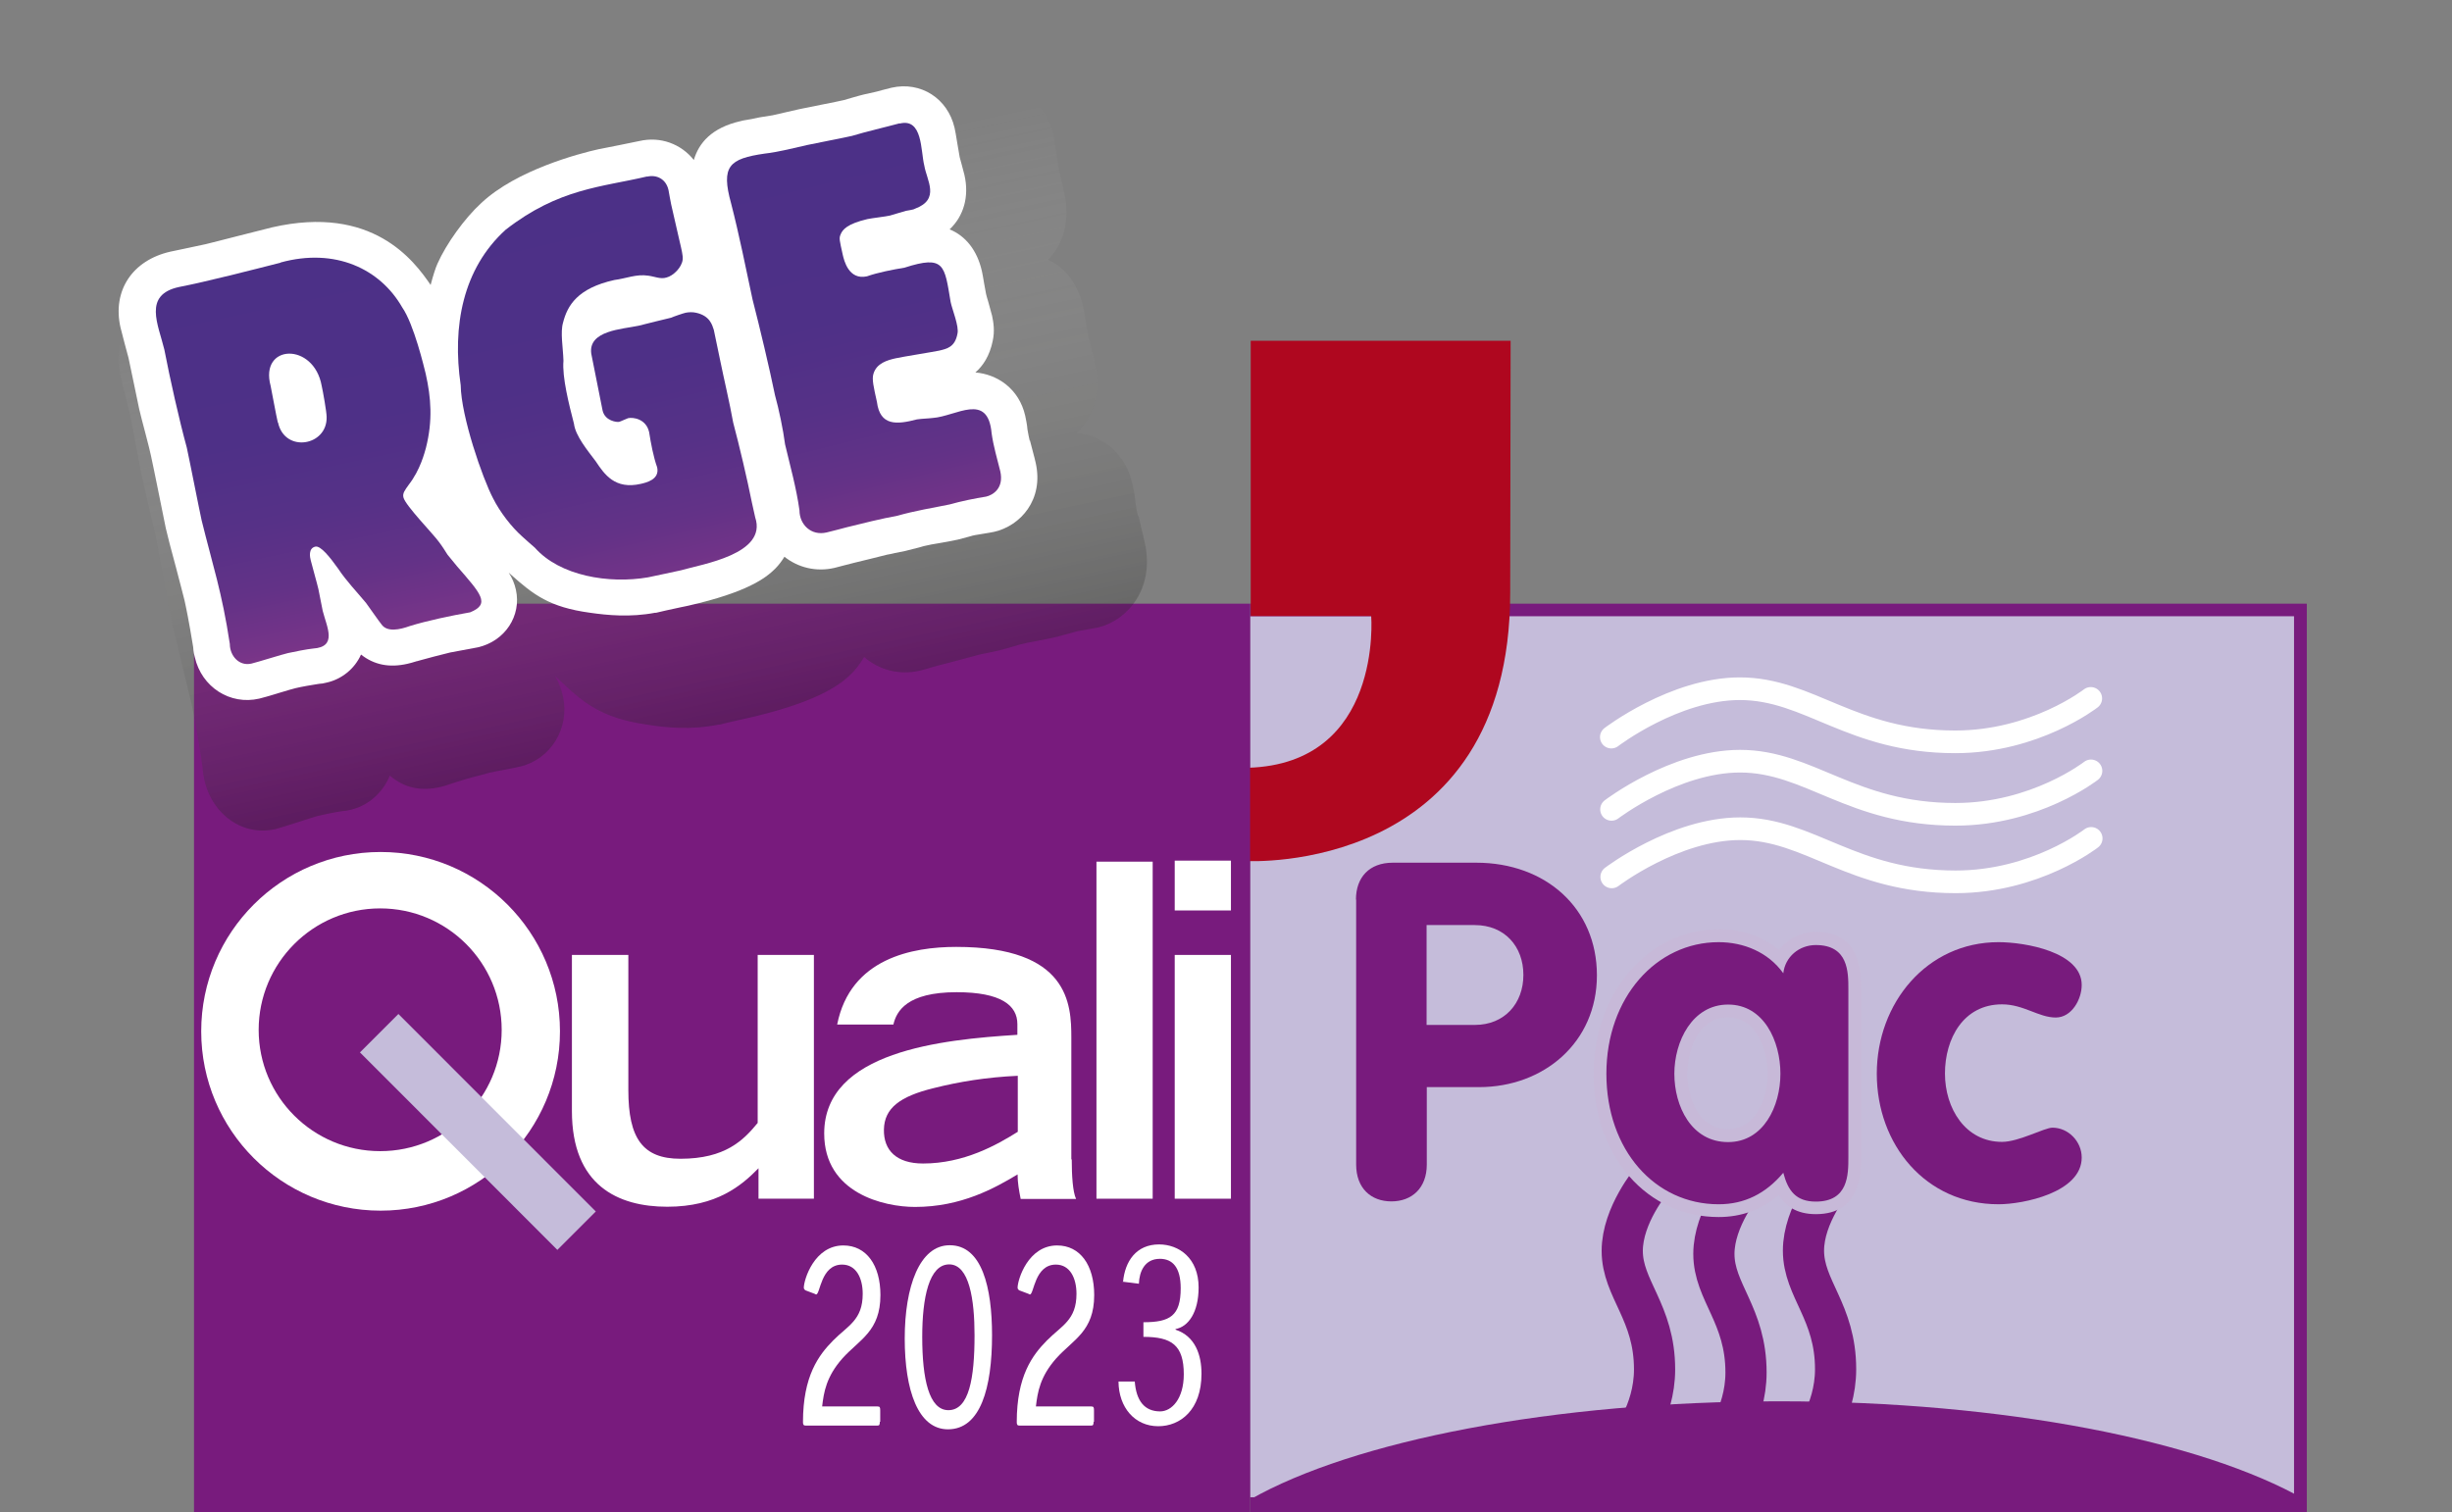 <?xml version="1.0" encoding="UTF-8"?> <svg xmlns="http://www.w3.org/2000/svg" xmlns:xlink="http://www.w3.org/1999/xlink" id="Calque_1" viewBox="0 0 119.06 73.46"><rect x="0" y="0" width="119.06" height="73.46" fill="#808080" stroke="none"/><defs><style>.cls-1{fill:#fff;}.cls-2{fill:#c7b9d8;}.cls-3{fill:#af071f;}.cls-4{fill:#c5bcda;}.cls-5{fill:#781b7d;}.cls-6{fill:url(#Dégradé_sans_nom_2276-2);}.cls-7{fill:url(#Dégradé_sans_nom_2276-3);}.cls-8{stroke:#781b7d;stroke-width:2px;}.cls-8,.cls-9{fill:none;stroke-linecap:round;stroke-linejoin:round;}.cls-10{fill:url(#Dégradé_sans_nom_2292);}.cls-11{fill:url(#Dégradé_sans_nom_2276);}.cls-9{stroke:#fff;stroke-width:1.1px;}</style><linearGradient id="Dégradé_sans_nom_2292" x1="27.91" y1="9.51" x2="33.53" y2="35.72" gradientUnits="userSpaceOnUse"><stop offset="0" stop-color="#fff" stop-opacity="0"></stop><stop offset="1" stop-color="#1d1d1b" stop-opacity=".3"></stop></linearGradient><linearGradient id="Dégradé_sans_nom_2276" x1="39.52" y1="6.86" x2="44.4" y2="26.65" gradientUnits="userSpaceOnUse"><stop offset="0" stop-color="#4c3087"></stop><stop offset=".42" stop-color="#4e3087"></stop><stop offset=".63" stop-color="#563187"></stop><stop offset=".8" stop-color="#633287"></stop><stop offset=".94" stop-color="#763488"></stop><stop offset="1" stop-color="#803689"></stop></linearGradient><linearGradient id="Dégradé_sans_nom_2276-2" x1="13.45" y1="12.83" x2="17.47" y2="31.74" xlink:href="#Dégradé_sans_nom_2276"></linearGradient><linearGradient id="Dégradé_sans_nom_2276-3" x1="26.59" y1="9.63" x2="31.41" y2="29.8" xlink:href="#Dégradé_sans_nom_2276"></linearGradient></defs><rect class="cls-5" x="60.7" y="29.32" width="51.31" height="44.14"></rect><rect class="cls-4" x="60.7" y="29.93" width="50.69" height="42.79"></rect><path class="cls-3" d="m60.73,16.55v13.37h5.85s.58,7.18-5.99,7.37l-.03,4.53s12.77.69,12.77-13.04l.02-12.23h-12.62"></path><rect class="cls-5" x="9.42" y="29.32" width="51.28" height="44.14"></rect><path class="cls-1" d="m18.48,41.38c-4.81,0-8.71,3.9-8.71,8.71s3.9,8.71,8.71,8.71,8.71-3.9,8.71-8.71-3.9-8.71-8.71-8.71m-.02,14.53c-3.26,0-5.9-2.64-5.9-5.89s2.64-5.9,5.9-5.9,5.9,2.64,5.9,5.9-2.64,5.89-5.9,5.89"></path><rect class="cls-4" x="21.89" y="48.19" width="2.64" height="13.56" transform="translate(-32.07 32.5) rotate(-44.98)"></rect><path class="cls-1" d="m39.52,58.22h-2.69v-1.48c-.82.84-2.03,1.87-4.43,1.87s-4.63-1.04-4.63-4.65v-7.58h2.74v6.57c0,2.34.7,3.33,2.53,3.33,2.18,0,3.06-.9,3.75-1.74v-8.16h2.73v11.84Z"></path><path class="cls-1" d="m52.04,56.31c0,.79.05,1.58.21,1.92h-2.69c-.08-.4-.15-.79-.15-1.19-1.1.66-2.73,1.58-4.98,1.58-1.5,0-4.41-.66-4.41-3.57,0-3.99,5.72-4.56,9.38-4.79v-.52c0-.91-.79-1.55-2.95-1.55-2.41,0-2.92.92-3.07,1.57h-2.73c.64-3.22,3.66-3.77,5.78-3.77,5.48,0,5.59,2.78,5.59,4.41v5.91Zm-2.62-4.06c-1.53.07-2.86.29-4.09.6-1.63.4-2.39.97-2.41,2.01-.02,1.01.61,1.65,1.9,1.65,1.99,0,3.58-.9,4.6-1.54v-2.71Z"></path><rect class="cls-1" x="53.24" y="41.85" width="2.73" height="16.37"></rect><path class="cls-1" d="m57.04,41.8h2.73v2.42h-2.73v-2.42Zm0,4.58h2.73v11.84h-2.73v-11.84Z"></path><path class="cls-9" d="m78.26,42.59s3.07-2.34,6.24-2.34c3.38,0,5.4,2.58,10.46,2.58,3.88,0,6.58-2.11,6.58-2.11m-23.29-1.41s3.07-2.34,6.24-2.34c3.38,0,5.4,2.58,10.46,2.58,3.88,0,6.58-2.11,6.58-2.11m-23.29-1.64s3.07-2.35,6.24-2.35c3.38,0,5.4,2.58,10.46,2.58,3.88,0,6.58-2.11,6.58-2.11"></path><path class="cls-8" d="m88.99,57.31s-1.42,1.69-1.42,3.43c0,1.86,1.56,2.97,1.56,5.76,0,2.13-1.28,3.62-1.28,3.62m-3.21-12.65s-1.42,1.69-1.42,3.43c0,1.86,1.56,2.97,1.56,5.76,0,2.13-1.28,3.62-1.28,3.62m-3.3-12.96s-1.43,1.69-1.43,3.43c0,1.86,1.57,2.97,1.57,5.76,0,2.13-1.28,3.62-1.28,3.62"></path><path class="cls-5" d="m65.84,43.69c0-1.07.64-1.79,1.79-1.79h4.05c3.36,0,5.86,2.2,5.86,5.47s-2.59,5.43-5.72,5.43h-2.54v3.76c0,1.15-.73,1.79-1.72,1.79s-1.71-.64-1.71-1.79v-12.87Zm3.43,6.09h2.34c1.45,0,2.36-1.05,2.36-2.43s-.91-2.42-2.36-2.42h-2.34v4.85Z"></path><path class="cls-5" d="m83.45,58.8c-3.34,0-5.76-2.8-5.76-6.65s2.53-6.7,5.76-6.7c1.19,0,2.25.42,3.01,1.18.31-.62.96-1.05,1.71-1.05,1.89,0,1.89,1.67,1.89,2.47v8.15c0,.8,0,2.47-1.89,2.47-1,0-1.46-.52-1.71-1.11-.85.83-1.86,1.25-3.01,1.25m.46-9.71c-1.58,0-2.3,1.58-2.3,3.05s.72,3.01,2.3,3.01c1.47,0,2.23-1.51,2.23-3.01,0-1.23-.59-3.05-2.23-3.05"></path><path class="cls-2" d="m83.45,45.76c1.21,0,2.4.48,3.14,1.51.09-.8.77-1.37,1.58-1.37,1.58,0,1.58,1.31,1.58,2.15v8.15c0,.85,0,2.16-1.58,2.16-.96,0-1.35-.52-1.58-1.4-.85,1.01-1.88,1.53-3.14,1.53-3.09,0-5.45-2.63-5.45-6.34s2.43-6.39,5.45-6.39m.46,9.71c1.72,0,2.54-1.74,2.54-3.32s-.8-3.36-2.54-3.36-2.61,1.79-2.61,3.36.82,3.32,2.61,3.32m-.46-10.33c-3.41,0-6.07,3.08-6.07,7.01,0,1.93.61,3.7,1.72,4.97,1.12,1.29,2.67,1.99,4.35,1.99,1.1,0,2.07-.35,2.92-1.06.32.51.85.92,1.8.92,2.2,0,2.2-2.02,2.2-2.78v-8.15c0-.76,0-2.78-2.2-2.78-.72,0-1.37.34-1.78.88-.78-.65-1.81-1.01-2.94-1.01m.46,9.71c-1.57,0-1.98-1.76-1.98-2.69s.41-2.74,1.98-2.74c1.41,0,1.92,1.64,1.92,2.74s-.51,2.69-1.92,2.69"></path><path class="cls-5" d="m99.82,49.42c-.83,0-1.56-.64-2.61-.64-1.88,0-2.77,1.67-2.77,3.36s.99,3.32,2.77,3.32c.82,0,2.06-.69,2.45-.69.77,0,1.42.67,1.42,1.45,0,1.7-2.84,2.27-4.04,2.27-3.55,0-5.91-2.91-5.91-6.34s2.43-6.39,5.91-6.39c1.3,0,4.04.48,4.04,2.08,0,.69-.48,1.58-1.26,1.58"></path><path class="cls-5" d="m60.7,72.83c5-2.85,14.72-4.77,25.69-4.77s20.52,1.92,25.52,4.77"></path><path class="cls-1" d="m42.72,69.05c0,.16-.02.19-.13.19h-3.46c-.11,0-.14-.04-.14-.17,0-2.24.76-3.25,1.46-3.96.72-.73,1.44-.99,1.44-2.27,0-.77-.32-1.42-1-1.42-1.04,0-1.06,1.45-1.26,1.45-.02,0-.05-.01-.07-.03l-.45-.17s-.08-.05-.08-.12c0-.4.51-2.06,1.92-2.06,1.12,0,1.8.96,1.8,2.41,0,1.76-1.01,2.15-1.84,3.07-.79.89-.91,1.65-.99,2.34h2.69c.11,0,.13.04.13.19v.56Z"></path><path class="cls-1" d="m53.1,69.05c0,.16-.02.19-.13.19h-3.46c-.11,0-.14-.04-.14-.17,0-2.24.76-3.25,1.46-3.96.72-.73,1.44-.99,1.44-2.27,0-.77-.32-1.42-1-1.42-1.04,0-1.06,1.45-1.26,1.45-.02,0-.05-.01-.07-.03l-.45-.17s-.08-.05-.08-.12c0-.4.51-2.06,1.92-2.06,1.12,0,1.8.96,1.8,2.41,0,1.76-1.01,2.15-1.84,3.07-.79.89-.91,1.65-.99,2.34h2.69c.11,0,.13.04.13.19v.56Z"></path><path class="cls-1" d="m46.12,60.48c1.56,0,2.05,2.05,2.05,4.37,0,2.56-.56,4.57-2.14,4.57-1.45,0-2.1-1.89-2.1-4.41s.72-4.53,2.18-4.53m-1.33,4.45c0,2.05.33,3.56,1.27,3.56,1.01,0,1.27-1.57,1.27-3.64,0-1.71-.25-3.44-1.23-3.44s-1.31,1.62-1.31,3.52"></path><path class="cls-1" d="m54.53,62.27c.09-1.01.64-1.83,1.75-1.83.97,0,1.92.67,1.92,2.09,0,1.21-.5,1.91-1.12,2.02v.03c.96.32,1.26,1.23,1.26,2.14,0,1.76-1.03,2.55-2.1,2.55-1.14,0-1.92-.91-1.93-2.17h.79c.07.93.47,1.45,1.23,1.45.57,0,1.15-.62,1.15-1.8,0-1.42-.59-1.82-1.96-1.82v-.71c1.29,0,1.81-.31,1.81-1.65,0-1.02-.4-1.43-1.01-1.43-.74,0-1,.62-1.02,1.21l-.79-.1Z"></path><path class="cls-10" d="m55.25,25.04c-.04-.17-.09-.42-.12-.66-.03-.32-.08-.6-.13-.81-.33-1.58-1.51-2.43-2.71-2.54.41-.39.77-.97.94-1.85.12-.59.04-1.11-.04-1.5-.03-.13-.12-.47-.2-.8-.05-.21-.11-.41-.13-.48-.02-.11-.06-.35-.1-.59-.05-.32-.1-.63-.12-.73-.26-1.24-.89-2.09-1.75-2.46.76-.78,1.07-1.92.8-3.2-.02-.11-.1-.42-.16-.69-.04-.16-.07-.31-.09-.35-.03-.14-.07-.46-.12-.78-.08-.54-.12-.78-.15-.96-.36-1.74-1.84-2.75-3.43-2.36-.08.02-.31.08-.53.15-.16.05-.32.09-.38.11l-.6.15c-.11.03-.41.12-.7.21-.17.05-.33.11-.38.12-.18.04-.69.15-1.2.26-.53.11-1.05.23-1.22.27l-1.46.36c-.13.03-.43.07-.71.12l-.16.03c-.19.05-.38.08-.53.11-.15.03-.26.05-.34.07-1.59.39-2.29,1.3-2.55,2.28-.68-.93-1.8-1.4-2.96-1.12-.17.04-.63.14-1.09.24-.49.1-.96.2-1.13.25-1.01.25-4.44,1.21-6.36,3.16-.9.89-1.9,2.39-2.38,3.58-.1.24-.23.69-.37,1.25-.9-1.44-3.16-4.73-8.6-3.39-.32.08-1.11.3-1.94.53-.68.19-1.45.4-1.67.46-.16.04-.59.14-.99.23-.4.09-.77.18-.9.21-2.08.51-3.17,2.31-2.71,4.46.03.15.13.56.24.98.09.34.17.68.2.81.05.23.17.87.29,1.51.12.65.24,1.3.29,1.52.05.23.2.86.34,1.47.13.55.26,1.08.3,1.27.06.31.25,1.3.41,2.17.18.96.33,1.78.4,2.1.08.39.31,1.31.54,2.28.19.8.42,1.7.47,1.97.08.39.23,1.18.47,2.76.01.26.06.48.08.6.37,1.76,1.91,2.83,3.5,2.44.19-.05.5-.15,1.16-.36.35-.11.69-.23.82-.26.27-.07.97-.21,1.14-.23l.14-.02c.09,0,.23-.03.4-.07.79-.19,1.51-.8,1.86-1.65.71.61,1.53.78,2.51.54.16-.04.31-.09.45-.14.03-.01.06-.02.09-.03l.16-.05c.25-.09,1.26-.37,1.63-.46.11-.03.39-.08.66-.13.36-.07.71-.14.84-.17,1.48-.37,2.39-1.85,2.07-3.39-.08-.36-.19-.67-.39-1.01.04.04.08.08.13.12,1.22,1.17,2.08,1.91,4.3,2.24.93.15,2.18.28,3.53,0h.06c.12-.04.88-.21,1.36-.32.24-.05.42-.09.43-.1,3.13-.77,4.16-1.59,4.69-2.16.21-.23.37-.47.51-.7.72.63,1.71.9,2.72.66.1-.02.35-.09.6-.17.2-.06.4-.11.48-.13.14-.03.53-.14.92-.24.36-.1.73-.2.85-.23.07-.02.25-.05.43-.09.24-.05.48-.1.56-.12.1-.02.36-.1.61-.17.18-.05.35-.1.41-.12.27-.07.54-.12.82-.17.32-.06.65-.13,1-.21.1-.03.35-.1.59-.16.16-.05.31-.09.35-.1.08-.02.24-.04.4-.07.28-.05.55-.1.64-.12,1.43-.35,2.71-1.89,2.26-4.05-.03-.12-.1-.45-.18-.77-.06-.24-.11-.47-.13-.56"></path><path class="cls-1" d="m50,21.41c-.03-.14-.08-.35-.11-.55-.02-.27-.08-.5-.11-.67-.3-1.31-1.35-2.01-2.42-2.1.37-.32.69-.8.84-1.52.11-.49.04-.92-.03-1.24-.03-.11-.11-.39-.18-.66-.05-.17-.1-.33-.11-.39-.02-.09-.05-.29-.09-.49-.04-.26-.09-.52-.11-.61-.23-1.02-.79-1.72-1.57-2.04.68-.64.96-1.59.72-2.64-.02-.09-.09-.34-.15-.57-.04-.13-.07-.26-.08-.29-.02-.12-.07-.38-.11-.64-.07-.45-.11-.65-.14-.79-.33-1.43-1.64-2.27-3.06-1.95-.08.02-.27.07-.47.12-.14.04-.28.08-.34.09l-.54.12c-.1.02-.37.1-.62.17-.15.04-.29.09-.34.1-.16.04-.62.13-1.07.22-.47.09-.94.19-1.09.22l-1.31.3c-.11.02-.38.06-.63.1l-.14.03c-.17.04-.34.07-.47.09-.13.02-.24.04-.3.06-1.42.32-2.04,1.07-2.28,1.89-.61-.77-1.61-1.16-2.65-.92-.15.03-.57.12-.98.2-.44.09-.86.17-1.01.2-.9.2-3.97,1-5.68,2.61-.81.74-1.7,1.98-2.13,2.95-.09.2-.21.57-.33,1.03-.81-1.19-2.83-3.91-7.69-2.8-.29.07-.99.25-1.74.44-.61.16-1.3.33-1.5.38-.14.03-.53.11-.89.19-.35.07-.69.15-.81.17-1.86.42-2.83,1.9-2.43,3.68.03.13.12.47.21.81.08.28.15.56.18.67.04.19.15.72.26,1.24.11.54.22,1.07.26,1.25.04.19.18.71.31,1.21.12.45.23.9.26,1.05.06.25.22,1.07.37,1.79.16.79.3,1.47.35,1.73.07.32.27,1.08.49,1.89.17.66.37,1.4.42,1.62.07.32.21.97.42,2.27.01.22.05.39.08.49.33,1.45,1.71,2.34,3.13,2.01.17-.04.45-.12,1.04-.3.31-.09.62-.19.73-.21.24-.06.87-.17,1.02-.19l.13-.02c.08,0,.21-.02.36-.06.71-.16,1.35-.66,1.66-1.36.63.5,1.37.65,2.25.45.14-.03.27-.07.4-.11.03-.01.06-.02.08-.02l.14-.04c.23-.07,1.13-.3,1.46-.38.1-.02.35-.07.59-.11.32-.06.63-.12.75-.14,1.32-.3,2.13-1.53,1.85-2.8-.07-.3-.17-.55-.35-.83.04.03.07.07.11.1,1.09.97,1.86,1.58,3.84,1.85.83.12,1.95.23,3.16,0h.05c.1-.03.79-.18,1.21-.27.22-.04.37-.08.38-.08,2.8-.64,3.72-1.32,4.19-1.79.19-.19.33-.39.45-.58.65.52,1.53.75,2.43.54.09-.02.31-.08.54-.14.18-.05.36-.09.43-.11.12-.03.47-.11.82-.2.32-.08.65-.16.76-.19.06-.01.22-.04.38-.08.21-.04.42-.08.5-.1.09-.02.32-.08.55-.14.16-.04.31-.08.37-.1.24-.06.49-.1.73-.14.29-.05.58-.1.9-.17.09-.02.31-.08.53-.14.14-.04.28-.08.31-.08.07-.01.22-.04.36-.06.25-.04.49-.08.57-.1,1.28-.29,2.42-1.56,2.02-3.35-.02-.1-.09-.37-.16-.63-.05-.2-.1-.39-.12-.46"></path><path class="cls-11" d="m43.68,5.99c-.7.19-1.62.4-2.31.61-.33.08-1.85.37-2.16.44-.58.13-1.43.35-2.08.42-1.73.25-2.13.61-1.63,2.42.39,1.51.72,3.16,1.04,4.66.35,1.36.82,3.33,1.09,4.65.19.68.4,1.69.49,2.39.24,1.02.55,2.12.7,3.21,0,.68.56,1.25,1.32,1.07.15-.03.81-.21.97-.25.68-.17,1.77-.44,2.46-.56.84-.24,1.7-.38,2.54-.55.53-.15,1.24-.3,1.77-.38.31-.07.88-.39.69-1.23-.15-.61-.33-1.2-.42-1.84-.18-2.03-1.72-.83-2.86-.75-.24.03-.5.03-.77.07-.99.26-1.79.32-1.94-.85-.16-.72-.25-1.1-.17-1.36.15-.52.68-.67,1.09-.76.31-.07,1.82-.31,2.1-.37.38-.09.77-.17.89-.82.09-.35-.26-1.19-.33-1.54-.3-1.78-.28-2.3-2.24-1.67-.55.09-1.32.24-1.82.42-.9.2-1.12-.79-1.18-1.05-.16-.72-.18-.79-.11-.97.1-.26.34-.53,1.31-.76.18-.04.94-.13,1.09-.17.13-.03.68-.21.78-.23.08-.02.36-.05.43-.1,1.25-.46.58-1.37.46-2.1-.18-.71-.07-2.32-1.19-2.04"></path><path class="cls-6" d="m13.49,20.52c-.07-.28-.3-1.55-.35-1.78-.55-2.04,2.1-2.13,2.48,0,.06.26.24,1.27.24,1.51.04,1.42-2.04,1.76-2.36.27m.12-7.76c-1.38.35-3.59.92-4.93,1.18-1.76.38-1,1.83-.71,3.04.27,1.4.72,3.41,1.09,4.76.12.54.61,3.04.72,3.53.54,2.19.99,3.49,1.37,6.01,0,.56.44,1.09,1.05.95.26-.06,1.54-.46,1.77-.51.26-.06.98-.2,1.22-.22,1.19-.08.68-1.02.47-1.83-.04-.18-.18-.9-.21-1.06-.05-.23-.33-1.22-.37-1.39-.04-.15-.13-.59.22-.67.26-.06.71.51,1.11,1.07.39.59.91,1.13,1.35,1.66.12.16.64.91.75,1.04.27.4.9.26,1.37.09.83-.26,2.07-.52,2.94-.67,1-.41.52-.9-.65-2.25-.15-.18-.3-.36-.45-.55-.12-.19-.25-.4-.41-.61-.24-.35-1.64-1.78-1.73-2.17-.05-.2.06-.34.26-.62.56-.72.77-1.57.83-1.78.34-1.34.25-2.45-.01-3.61-.07-.28-.57-2.4-1.14-3.22-1.07-1.87-3.25-2.91-5.91-2.18"></path><path class="cls-7" d="m31.42,8.57c-2.19.52-4.28.57-6.87,2.59-2.08,1.89-2.6,4.68-2.18,7.55.02,1.52,1.06,4.52,1.57,5.49.34.68.91,1.41,1.42,1.86.21.2.41.36.61.54,1.21,1.37,3.59,1.77,5.5,1.44.13-.03,1.57-.33,1.59-.34,1.02-.3,4.21-.78,3.61-2.57,0,0-.16-.72-.16-.72-.23-1.15-.61-2.76-.91-3.89-.16-.91-.46-2.17-.64-3.06-.05-.23-.26-1.24-.3-1.44-.08-.23-.18-.68-.86-.83-.17-.04-.36-.03-.51,0-.1.02-.6.19-.7.24-.28.06-1.25.31-1.58.39-.8.17-2.46.23-2.3,1.36.02.08.52,2.63.55,2.76.12.51.69.57.8.55.08-.02.37-.16.44-.18.23-.05.87.02,1.02.68.08.52.21,1.21.39,1.71.13.59-.53.74-.79.8-1.26.29-1.77-.46-2.19-1.09-.39-.52-.99-1.24-1.06-1.83-.24-.93-.58-2.26-.51-3.06-.02-.64-.16-1.38-.02-1.85.21-.83.7-1.67,2.49-2.07.56-.07,1.07-.3,1.65-.21.31.04.59.18.88.09.33-.08.75-.49.79-.88.02-.17-.06-.5-.15-.88l-.41-1.79c-.03-.13-.11-.59-.13-.7-.12-.54-.58-.76-1.04-.65"></path></svg> 